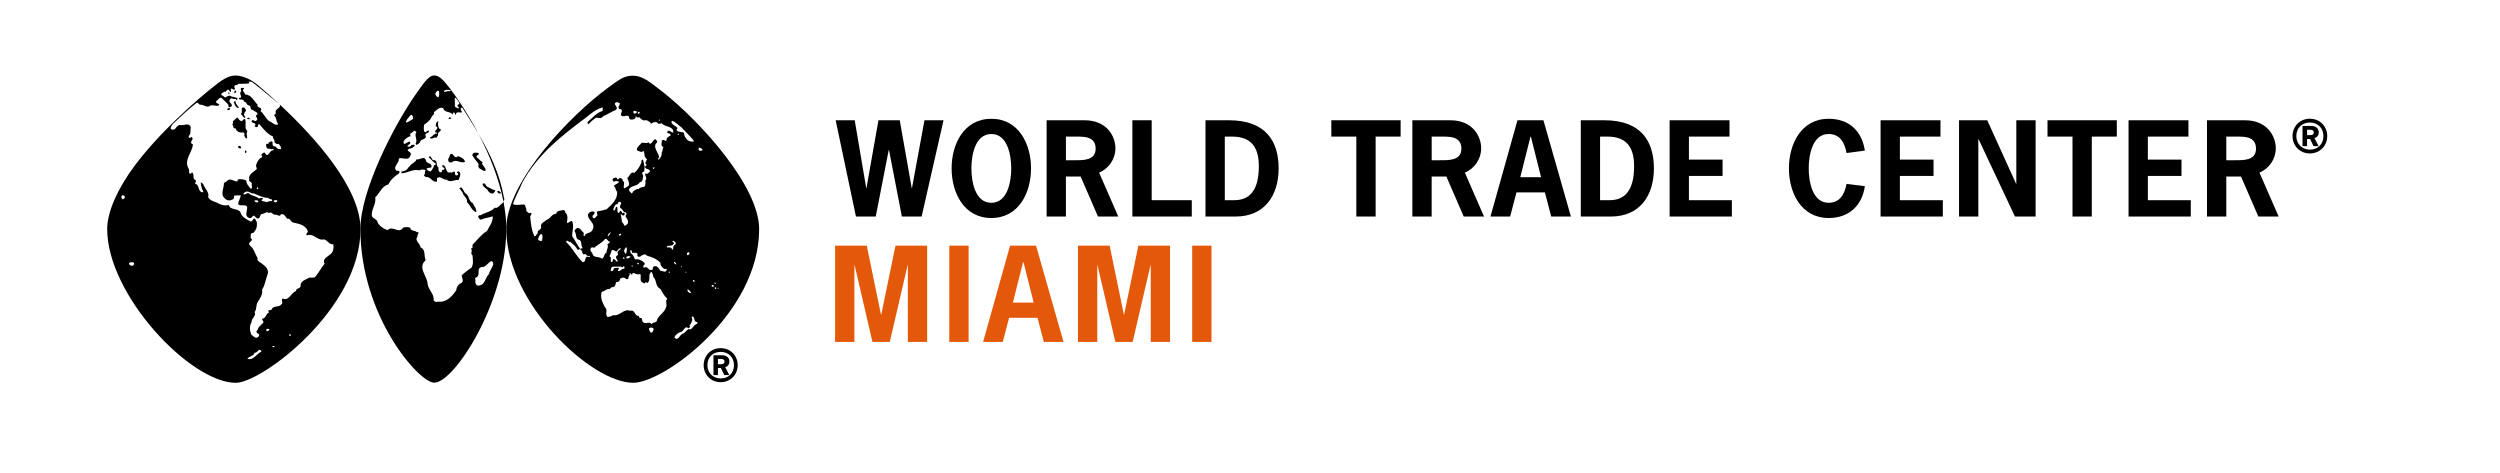 <?xml version="1.0" encoding="UTF-8"?>
<svg id="Layer_2" data-name="Layer 2" xmlns="http://www.w3.org/2000/svg" viewBox="0 0 2121.48 401.73">
  <defs>
    <style>
      .cls-1, .cls-2 {
        stroke-width: 0px;
      }

      .cls-2 {
        fill: #e4580a;
      }
    </style>
  </defs>
  <g>
    <path class="cls-1" d="M782.11,183.74h-16.8l-10.92-56.49h-.21l-11.03,56.49h-16.8l-17.22-81.69h16.17l9.76,57.54h.21l10.18-57.54h18.06l10.18,57.54h.21l10.6-57.54h16.17l-18.58,81.69Z"/>
    <path class="cls-1" d="M874.93,142.9c0,20.58-10.39,42.1-33.7,42.1s-33.7-21.52-33.7-42.1,10.39-42.1,33.7-42.1,33.7,21.52,33.7,42.1ZM824.33,142.9c0,10.5,2.83,29.19,16.9,29.19s16.9-18.69,16.9-29.19-2.83-29.19-16.9-29.19-16.9,18.69-16.9,29.19Z"/>
    <path class="cls-1" d="M920.4,102.06c18.79,0,26.14,13.44,26.14,23.83,0,8.92-5.57,17.22-13.86,20.58l16.27,37.27h-17.22l-14.7-33.91h-12.5v33.91h-16.38v-81.69h32.23ZM911.68,135.97c7.14,0,18.06.42,18.06-9.76,0-11.23-11.02-10.29-19.11-10.29h-6.09v20.05h7.14Z"/>
    <path class="cls-1" d="M977.31,169.88h34.02v13.86h-50.4v-81.69h16.38v67.83Z"/>
    <path class="cls-1" d="M1042.93,102.06c31.08,0,42.1,17.64,42.1,40.84s-12.08,40.84-36.43,40.84h-25.62v-81.69h19.95ZM1047.34,169.88c13.02,0,20.89-8.19,20.89-28.87,0-17.11-7.35-25.09-22.68-25.09h-6.2v53.97h7.98Z"/>
    <path class="cls-1" d="M1188.56,115.91h-21.21v67.83h-16.38v-67.83h-21.21v-13.86h58.8v13.86Z"/>
    <path class="cls-1" d="M1230.77,102.06c18.79,0,26.14,13.44,26.14,23.83,0,8.92-5.57,17.22-13.86,20.58l16.27,37.27h-17.22l-14.7-33.91h-12.5v33.91h-16.38v-81.69h32.23ZM1222.06,135.97c7.14,0,18.06.42,18.06-9.76,0-11.23-11.02-10.29-19.11-10.29h-6.09v20.05h7.14Z"/>
    <path class="cls-1" d="M1333.04,183.74h-16.69l-5.35-20.47h-24.15l-5.35,20.47h-16.69l22.89-81.69h22.05l23.31,81.69ZM1299.13,116.12h-.42l-8.61,34.23h17.64l-8.61-34.23Z"/>
    <path class="cls-1" d="M1361.39,102.06c31.08,0,42.1,17.64,42.1,40.84s-12.08,40.84-36.43,40.84h-25.62v-81.69h19.95ZM1365.8,169.88c13.02,0,20.89-8.19,20.89-28.87,0-17.11-7.35-25.09-22.68-25.09h-6.2v53.97h7.98Z"/>
    <path class="cls-1" d="M1467.65,115.91h-34.44v19.53h28.56v13.86h-28.56v20.58h36.43v13.86h-52.81v-81.69h50.82v13.86Z"/>
    <path class="cls-1" d="M1582.52,158.02c-2.52,16.8-13.75,26.98-30.76,26.98-23.31,0-33.7-21.52-33.7-42.1s10.39-42.1,33.7-42.1c16.8,0,28.03,9.66,30.76,26.98l-15.54,2.1c-1.57-8.5-5.35-16.17-15.22-16.17-14.07,0-16.9,18.69-16.9,29.19s2.83,29.19,16.9,29.19c9.76,0,13.65-7.67,15.22-16.06l15.54,1.99Z"/>
    <path class="cls-1" d="M1646.67,115.91h-34.44v19.53h28.56v13.86h-28.56v20.58h36.43v13.86h-52.81v-81.69h50.82v13.86Z"/>
    <path class="cls-1" d="M1686.36,102.06l24.46,53.86h.21v-53.86h16.38v81.69h-17.53l-30.87-65.62h-.21v65.62h-16.38v-81.69h23.94Z"/>
    <path class="cls-1" d="M1796.3,115.91h-21.21v67.83h-16.38v-67.83h-21.21v-13.86h58.8v13.86Z"/>
    <path class="cls-1" d="M1857.09,115.91h-34.44v19.53h28.56v13.86h-28.56v20.58h36.43v13.86h-52.81v-81.69h50.82v13.86Z"/>
    <path class="cls-1" d="M1905.08,102.06c18.79,0,26.14,13.44,26.14,23.83,0,8.92-5.57,17.22-13.86,20.58l16.27,37.27h-17.22l-14.7-33.91h-12.5v33.91h-16.38v-81.69h32.23ZM1896.36,135.97c7.14,0,18.06.42,18.06-9.76,0-11.23-11.02-10.29-19.11-10.29h-6.09v20.05h7.14Z"/>
    <path class="cls-1" d="M1945.41,115.48c0-8.15,6.13-14.73,14.73-14.73s14.73,6.57,14.73,14.73-6.17,14.73-14.73,14.73-14.73-6.57-14.73-14.73ZM1971.64,115.48c0-7.05-4.96-11.5-11.5-11.5s-11.5,4.44-11.5,11.5,5.29,11.5,11.5,11.5c6.54,0,11.5-4.44,11.5-11.5ZM1961.24,106.88c4.44,0,6.43,2.46,6.43,5.51,0,2.39-1.36,4.15-3.6,4.85l3.49,6.79h-4.33l-2.9-6.1h-2.57v6.1h-3.86v-17.15h7.35ZM1959.3,114.7c1.62,0,4.15.07,4.15-2.24,0-2.53-2.53-2.35-4.37-2.35h-1.32v4.59h1.54Z"/>
  </g>
  <g>
    <path class="cls-2" d="M759.89,208.48h26.88v81.69h-16.38v-65.1h-.21l-15.12,65.1h-14.7l-15.12-65.1h-.21v65.1h-16.38v-81.69h26.88l12.08,58.59h.21l12.07-58.59Z"/>
    <path class="cls-2" d="M805.57,290.16v-81.69h16.38v81.69h-16.38Z"/>
    <path class="cls-2" d="M902.48,290.16h-16.69l-5.35-20.47h-24.15l-5.35,20.47h-16.69l22.89-81.69h22.05l23.31,81.69ZM868.56,222.55h-.42l-8.61,34.23h17.64l-8.61-34.23Z"/>
    <path class="cls-2" d="M966,208.48h26.88v81.69h-16.38v-65.1h-.21l-15.12,65.1h-14.7l-15.12-65.1h-.21v65.1h-16.38v-81.69h26.88l12.07,58.59h.21l12.07-58.59Z"/>
    <path class="cls-2" d="M1011.68,290.16v-81.69h16.38v81.69h-16.38Z"/>
  </g>
  <g>
    <path class="cls-1" d="M597.12,309.88c0-8,6.02-14.45,14.44-14.45s14.45,6.45,14.45,14.45-6.05,14.44-14.45,14.44-14.44-6.45-14.44-14.44ZM622.84,309.88c0-6.92-4.86-11.27-11.27-11.27s-11.27,4.36-11.27,11.27,5.19,11.27,11.27,11.27c6.41,0,11.27-4.36,11.27-11.27ZM612.65,301.45c4.36,0,6.3,2.41,6.3,5.4,0,2.34-1.33,4.07-3.53,4.76l3.42,6.66h-4.25l-2.85-5.98h-2.52v5.98h-3.78v-16.82h7.2ZM610.74,309.12c1.58,0,4.07.07,4.07-2.2,0-2.49-2.49-2.31-4.29-2.31h-1.29v4.5h1.51Z"/>
    <g>
      <path class="cls-1" d="M207.84,127.87v1.32c.26.27.4.79.92.67.53-.54.26-1.33.26-1.99h-1.19Z"/>
      <path class="cls-1" d="M212.44,101.31l-1.42-1.62c-3.37,1.58.11,1.23,1.42,1.62Z"/>
      <path class="cls-1" d="M202.43,123.76l-.41,1.33c.67.67,1.73,1.32,2.65.53v-.26c0-1.06-1.19-1.73-2.24-1.59Z"/>
      <path class="cls-1" d="M208.1,99.96c.13-.65-.13-1.19-.66-1.6-1.33-2.11,1.19-3.3,1.32-5.03l-1.32-1.98c-4.38-1.19-.66,3.83-3.17,5.42,1.46.66,2.11,3.56,3.83,3.18Z"/>
      <path class="cls-1" d="M237.38,88.71c1.48,3.42-4.91,3.48-3.22,7.41-.53.78-1.71,1.19-1.33,2.23,2.13,1.73,1.33,4.5,2.92,6.36v.92c-2.65,1.18-4.38-1.85-6.75-2.51-3.17-1.59-4.9-6.63-7.94-8.87,2.64-3.69-3.44-2.13-2.51-5.43-2.9-2.77-5.16-8.6-10.45-8.6-.26-1.57-3.44-3.43-.93-5.02-.39-.79-1.19-.66-1.98-.66-2.13.66.4,2.37-.92,3.43-1.85,1.99,2.78,5.04-1.59,5.16,0,2.52,4.1,0,4.49,3.19,2.25-.13,1.85,3.03,4.12,3.17,2.23.4.51,4.11,3.43,3.83,1.19,1.59,3.83,1.33,3.83,3.72-3.7,1.59,1.98,3.57-1.19,5.42-1.06,1.19-3.56-2.25-3.84.67.67,1.85,5.04,1.06,2.52,3.84.54.64,1.32,1.05,2.25.92,1.06-.65.26-2.9,1.85-2.51,3.31,3.96,6.73,8.46,11.51,10.45-.4,1.85,1.85,2.63,1.19,4.76.93,1.06,1.99,1.99,3.57,1.58,1.19.93,2.13,2.51,2.13,4.1-3.71,1.46-3.32-2.51-6.62-2.25-.79-.92-.66-2.37-.66-3.7-1.19-1.05-2.39.26-3.45.92v.93c-.79.14-1.46-.78-1.98.27-.14,1.58.15,3.57,1.98,3.83,1.46-.4,2.12.92,3.84,0,.26.4.8.8.54,1.32-3.72-.92-4.38,7.83-7.55,1.86-1.32,0-2.39.92-2.9,1.98l.92,1.86c-2.78.92-4.5,4.09-5.3,6.6-.39,1.47.67,2.25.54,3.57-2.51,2.37-7.53,4.76-6.35,8.6-1.18,2.52,3.04,1.85,1.98,4.78.41,1.19.67,3.16-.65,3.43-1.72-2.12-3.72-3.83-3.84-7.01-1.98-1.19-5.15-1.58-7.27-.93l-.26,1.59c-3.17.4-6.21-3.55-8.99-.26-.67.79-1.85.79-2.52,1.85.13,4.23-3.44,9.64.93,12.95,1.32,1.6,3.43,1.99,5.15,1.33.94-.26,2.12-.79,2.51-1.85v-1.98l5.7-.26c-.27,2.63-1.99,4.9-2.26,7.53,1.99,2.24,5.96-.4,7.67,2.24.4,3.18-2.51,7.68,1.33,9.27,3.03,1.98,3.17-4.1,5.69-.67.65.81,1.45,1.46,2.51,1.33,2.12-.93.93-3.44,3.18-3.85,1.98,0,4.1-2.77,5.69-.65,1.85-1.85,3.3,1.2,5.17,1.33,1.83-.68,4.35,2.51,5.01-.4,3.17-.65,3.84,1.97,5.43,3.84,2.38-.92,2.91,2.65,5.01,3.17,4.38,1.06,10.47,1.72,12.44,7.28.41,1.44-2.37,2.38-.65,3.57,6.08-1.99,8.86,4.89,14.28,3.43,3.05.41,4.51,4.77,7.94,4.1.67,2.39.26,5.18-.93,7.02-2.1,3.17-8.86,4.63-6.34,9.53-2.91,3.44-4.76,7.26-7.67,10.85-1.31,1.71-3.97.39-5.7,1.18-2.64,1.58-7.53,2.66-6.99,7.02-.4,2.51-3.98,1.32-3.83,4.1-4.51,1.59-5.96,8.85-11.38,6.35-1.85,1.59,1.06,3.84-1.33,5.17-2.13,2.77-6.74.4-8.2,4.35-.67.93-3.17-.53-2.52,1.59l.65.65c-3.03.95-2.63,5.31-6.07,5.43-.27,1.47,1.84,2.25.92,3.43-1.72,1.99-4.24,3.32-4.76,6.1-.4.54-1.19,1.06-.92,1.85.66,1.33,2.51,1.2,2.25,2.93-2.12,3.82-4.63.78-6.75-.94-1.33-3.42-1.59-7.66.39-10.57-.51-2.66,4.24-5.42,2.52-8.48,1.99-2.51.93-5.56,2.51-8.34,1.85-3.02,4.5-6.34,3.84-10.7,2.51-3.84,2.91-8.35,4.48-12.43,1.74-4.64-1.44-7.02-4.48-9.54-1.47-1.2-4.63-2.1-3.84-4.76-2.26-3.7-3.03-8.06-6.61-10.83-2.52-3.2,4.35-3.46.66-6.36.4-1.46-.66-4.36,2.12-4.1,3.04-2.78,3.57-5.82,3.17-9.53-1.19-.78-.67-2.77-2.51-2.77-.93.79-1.19,2.77-2.79,2.51-3.31-1.72-7.8-3.98-8.6-7.95-2.64-3.56-8.33-1.31-9.92-6.07-3.17,1.19-7.54-.4-10.71-2.25-2.52-.79-5.31-1.72-6.75-4.37,1.19-3.96-2.79-7.28-4.1-10.84-.66-.53-1.19-1.72-2.24-1.59.26,2.38.78,5.42,2.24,7.68-.4.25-.66.79-1.19.65-3.85-1.45-1.72-6.08-5.83-7.41.14-.92,1.07-1.59.68-2.77-3.58-1.33-.68-4.63-3.18-6.74l-1.57,1.31c-1.85-.79-.41-2.9-1.2-4.1-4.76-7.8,2.92-13.76,3.45-21.03-2.66-.79-1.34-2.91-.27-4.37.27-.92-.54-1.32-1.07-1.98l-1.18,1.06c-2.38-.81-.26-2.65.27-3.58l.39-5.69c-1.59-4.5-6.23-.79-8.99-1.85-2.12.13-3.18,1.85-4.37,3.44-1.06.54-1.99.66-3.18.26-1.32-1.33.54-3.05,1.19-4.36,6.48-6.22,13.35-12.71,20.37-18.13,1.33-.54,1.72,1.46,2.92,1.57,3.17-.26,5.95,3.31,8.85.67,2.65-.78,6.62,1.73,7.53-.92-.92-.78-3.82-1.06-2.49-2.91,1.45-1.06,2.77-3.7,4.75-2.23,1.72,2.1,3.84,3.29,5.43,5.67,0,.8-.13,1.59.65,1.99.81-.12,1.99-.52,2.26-1.59,0-2.12-3.31-2.65-1.59-5.16,1.44-2.37,2.79.68,4.76-.53.53.13.13,1.06.92.93l.94-.93c-1.72-1.99-4.76-1.06-6.62-2.65-1.72-.13-2.77,1.06-4.23,1.59-.68-.78-1.99-1.72-3.17-2.12-.28-1.85,1.72-1.96,2.64-2.9,1.99.94,1.6-2.26,3.44-1.58l1.59,1.84c1.72-.78-.8-2.37.92-2.77,1.2,0,2.24,1.85,3.17.26-.93-1.19-1.19-2.89.67-3.43.92.13,1.71-.26,2.25-.92,3.84-.15,5.94.12,9.12-.4l-.52-1.6,2.78.4c7.7,5.77,15.15,12.52,22.82,18.48-6.66-6.18-12.87-11.61-18.07-16-8.02-6.79-16.09-7.94-18.51-7.94-2.91,0-7.49.68-15.04,6.46-18.86,14.38-50.68,42.95-71.28,70.76-13.93,18.82-22.81,38.51-22.81,53.09,0,55.99,70.68,130.47,109.14,130.47,21.9,0,105.82-62.59,105.82-130.47,0-34.95-38.62-77.82-68.48-105.66ZM218.29,158.95c.39-.13.67.4.92.66.13.54-.39.67-.66.94-.92,0-.66-1.19-.26-1.6ZM216.97,171.65c-.26-.53-1.19-.79-.93-1.58.78,0,3.17-.54,3.17,1.06-.39.93-1.45.39-2.24.53ZM226.49,171.65c-1.45-.79-3.32-.53-4.76-1.58l1.58-1.6c-1.19-1.58-2.92.67-4.36-.53-2.38-1.84-5.56-1.58-7.67-3.82-1.61-.94-2.65,1.17-4.51.9-.52-1.05.78-1.57,1.58-2.24,3.05-1.05,4.36,1.86,7.02,1.34,3.96,1.58,7.78,3.82,12.42,3.82.65,1.59,3.45.28,3.18,2.52-1.45.53-3.3,0-4.5,1.19ZM234.43,171.65c-.92.27-1.59-.14-2.24-.92.39-1.06,2.51-1.33,3.17-.27,0,.53-.54.79-.93,1.19ZM104.26,169.14c-1.19-.39-1.58-2.11-.93-3.17.93-.67,1.85,0,2.52.67.53,1.31-.78,2.12-1.59,2.51ZM112.59,225.62c-1.19-.27-2.78-.4-3.17-1.85.53-1.47,2.78-1.47,4.1-.92.81,1.05-.14,2.11-.92,2.76ZM221.74,298.39c-4.23,1.98-6.75,7.79-11.78,6.08,1.46-2.52,5.29-1.87,6.08-5.17,2.64.53,3.03-4.23,5.7-1.58v.67ZM226.49,280.92c-.8-.27-.8-1.58,0-1.85.79.15,1.85-.4,2.25.54-.66.53-1.05,1.86-2.25,1.32ZM232.19,294.55h-.93v-.93h1.58c.13.53,0,1.06-.65.93ZM246.46,285.03c-.51.26-.78-.26-1.18-.67-.13-.92,1.18-.66,1.58-.26,0,.26,0,.79-.4.93Z"/>
      <path class="cls-1" d="M197.65,102.86c-.12,1.06.4,2.38-.64,3.17,1.85.28.12,3.71,2.9,2.78.53,2.91,3.84,4.1,6.36,3.56,1.18.16,1.58,1.87.91,2.8.8.78.93,2.65,2.51,2.24.27-2.11-1.05-3.84.27-6.08-3.17-2.79-.4-6.89-2.12-10.45-1.2,0-1.72,1.33-2.65,1.98-1.71-.26-2.77-1.72-3.44-3.17-1.85.52-2.39,2.11-4.11,3.17Z"/>
      <path class="cls-1" d="M202.68,91.75c-.67-2.25-3.44-3.96-2.78-6.35l-1.58,1.2c.92,2.12,1.45,4.9,4.36,5.15Z"/>
      <path class="cls-1" d="M194.75,79.58v-.92h-1.2c-.4.92.67,1.04,1.2.92Z"/>
      <path class="cls-1" d="M199.51,76.8l-1.19,1.86h1.85c.64-.54.26-1.86-.67-1.86Z"/>
      <path class="cls-1" d="M193.82,91.75c-.27.39-1.32.39-.92,1.19.52,1.19,1.85.14,2.51-.26-.27-.92-.66-1.18-1.59-.92Z"/>
      <path class="cls-1" d="M384.05,130.9c-2.64-1.58-2.24,2.25-3.44,3.45-.66,1.19-.26,3.03.93,3.43.78,0,1.71.26,2.25-.26,3.56-2.92,7.26,1.71,10.85-.28-.8-2.76-3.7-4.1-6.09-4.75-1.85,2.37-3.31-.28-4.49-1.6Z"/>
      <path class="cls-1" d="M429.63,192.5c-.13-7.06-.98-14.27-2.41-21.5-.28.51-.6.99-.85,1.45-2.25,1.19-3.56,4.76-6.73,3.82-2.52,3.45-7.95,3.97-11.78,6.36-.8-.27-1.46.27-2.12.66,0,1.33.92,2.5,2.12,3.17,3.17-1.44,7.01-1.71,10.17-2.9.54,4.62-2.77,8.47-4.75,12.42-4.76,2.93-8.19,7.56-12.03,11.4-.53.92-.27,2.09-.27,3.17-.65-.26-.92.27-1.32.67,1.85,1.58-1.06,3.96,1.32,5.42.12,3.31,1.19,7.53-1.05,10.72-2.79,1.72-5.83,4.09-8.2,6.35.24,1.97,1.99,4.62,0,6.34-2.65.93-4.24,3.18-4.51,6.08-3.56,5.56-8.74,10.98-15.87,9.79-1.33,1.06-2.78-.4-3.44-1.2.92-4.88-4.38-8.72-5.04-13.74-.26-6.88-8.86-13.9-1.59-20.24-1.97-3.84.41-8.72-4.5-10.85.16-3.04-5.42-5.69-2.5-9.12-.67-1.59,2.78-3.98-.67-3.83-1.32-1.61-5.15-.66-5.43-3.58-1.57-.92-4.23-.66-5.94-.27-3.97,5.96-8.99-2.25-13.37,2.24-3.56-1.31-8.06-4.1-8.85-7.92-1.6-2.12-4.9-2.38-4.5-5.43-.13-4.9,3.83-8.87,2.9-14.55,3.98-3.58,5.56-9.65,11.12-10.85,1.71-3.83,5.29-7.01,8.85-9.26-.12-.53,1.07-.79.67-1.6-.67-1.19-1.85-.92-2.9-.92-2.92-3.97,2.9-6.2,2.23-10.19,2.79-1.71,8.22,2.64,9.79-2.51,2.39-3.58-5.02-3.72-.92-5.95,1.98.13,3.69-1.32,4.76-2.65-.52-1.2-1.85-.41-2.91-.54-.39,1.46-2.11,2-3.43,1.19.12-1.58,3.31-1.47,2.24-3.84-1.98-.79-5.95,4.76-5.42-.53,1.44-1.98,3.57-3.83,6.08-4.23-2.11-2.91,2.25-2.79,2.78-4.76.79.27,1.72.79,1.99,1.57-2.25,2.39,1.46,6.62-.66,9.27.13.52.26.93.66,1.32,1.19-.53,2.51-1.19,3.18-2.65.78-2.92,6.6-1.59,4.34-5.96.4-1.99,3.99-1.19,2.93-3.56-1.57-.4-2.39,2.77-3.85.66-.51-1.99-.39-3.58,0-5.69,2.53-1.73,5.3-3.71,6.35-6.61.67-1.33,2.65-2,1.85-3.85,2.23-1.71,4.38-4.76,7.95-3.57.91,4.24,5.81,2.37,7.93,5.42.54-.52.26-2.24,1.58-1.58.41.67.53,1.46,1.32,1.99-.26-5.16,7.68.92,4.1-4.5-.12-.8.13-2.11,1.33-1.58,4.66,7.31,9.27,14.56,13.57,21.91-8.08-15.46-16.79-28.74-23.69-37.77-6.04-7.89-9.57-11.59-13.76-11.6-4.27-.02-7.75,4.7-15.18,15.25-19.15,27.23-47.46,82.55-47.46,115.09,0,73.78,49.61,130.37,62.64,130.37,16.84,0,60.2-66.62,61.13-128.37-.02-.67-.07-1.35-.07-2.02,0-.61.05-1.24.08-1.86ZM386.33,83.04c.3-.21.7.32,1.54,1.39s2.06,2.72,1.93,3.6c-.13.89-1.07.32-1.39.89-.32.57-.32,1.26.25,1.58.57.32,1.08,1.08.57,1.39-.51.32-2.34-.82-2.91-1.14-.57-.32-.19-2.53-.32-3.67-.13-1.14-.32-3.6.32-4.05ZM379.05,76.21c1.64-.13,3.48.25,3.54.79s-1.86.28-2.95.41-2.61.95-2.93.38c-.26-.47.7-1.45,2.34-1.58ZM371.72,76.97c.88,0,1.01,1.08,1.01,2.81s-.69,2.88-1.01,2.81c-.93-.19-2.16-1.9-2.31-2.78s1.43-2.85,2.31-2.85ZM348.13,98.03c1.35-1.52,2.13.62,2.3,1.4.17.78.61,1.37-1.08,2.22-1.69.84-4.68,3.17-4.84,1.95-.16-1.22,2.27-4.05,3.62-5.56ZM414.75,232.78c-3.26,3.16-3.08,10.04-9.71,9.5-2.57-1.43-1.12-3.81-1.94-6.34,6.47-2.24-.8-8.98,7.11-9.51,3.07-.13,7.28-9.01,8.4-2.27-.8,3.04-3.06,5.56-3.86,8.62Z"/>
      <path class="cls-1" d="M383.12,100.35c-.27-.92-1.46-.26-1.85-.92l-.67,1.32c.93.8,1.71-.26,2.51-.4Z"/>
      <path class="cls-1" d="M391.46,159.08c-.67,0-1.19.12-1.59.67l2.77,3.82c.54,2.92,4.5,4.76,3.58,7.94,3.04,2.65,3.84,7.15,7.95,8.6.39-3.17-1.99-5.15-2.91-7.67-4.11-1.85-2.65-6.74-6.62-8.6-1.2-1.59-1.59-3.44-3.17-4.76Z"/>
      <path class="cls-1" d="M365,117.15c1.99,1.45,3.05-1.19,5.17-.26.81-.65,1.06-1.46,1.59-2.26-.93-2.91,2.9-2.63,2.24-5.02h-.67c-1.85-1.33-1.85-4.89-1.32-6.75-1.99.4-2.12,2.52-2.25,4.23,3.83,1.72-1.59,3.31-.26,5.29h.9c.42.28.42.67.42,1.07-2.39-.67-3.84,2.79-6.08,3.17.13.13.39.26.26.53Z"/>
      <path class="cls-1" d="M409.84,155.65c-1.31,1.99,2.39,3.96,3.85,5.42.67,1.87,2.52,3.31,4.76,3.19.53-.93,1.84-1.47,1.84-2.65-2.5-.65-4.61-2.26-7-3.19-1.06-.92-1.47-3.3-3.45-2.76Z"/>
      <path class="cls-1" d="M390.4,146.78c-.12-.95-1.32-1.85-2.11-1.06-1.46,1.33,1.05.93.52,2.26-.26.53-.79.53-1.19.92-1.99,0-1.57-2.12-1.57-3.18-.81.27-1.87-.38-2.26.68-.54,0-1.32.26-1.59-.27-4.23,1.85-2.9-5.42-6.35-6.08-1.85,1.18.91,1.99,1.33,2.9.13.53-.42.81-.67,1.2-2.39-.79-.54,2.77-2.92,1.98-1.97-.53-1.32-2.92-1.57-4.1-2.38-1.2-.26-5.15-3.17-6.09-2.65.53-2.26-2.79-4.1-3.44l-.93.92c2.11,1.84,3.96,4.36,6.35,5.69-.54.93-2.51.67-1.99,2.26-1.06,1.32-1.59,3.83-3.17,4.1-1.31-.12-2.51-1.07-3.18-2.26,1.2-.92,3.18-.8,4.24-1.18.92-3.43-2.65-3.04-4.24-4.78-1.58-6.2-4.87-1.44-8.46-1.99-.81,2.92-4.49,3.19-5.82,6.11-.79.26-.92.4-1.19,1.19-1.32,1.98-3.42,2.91-5.69,2.91v1.59c5.3-.14,9.92-3.96,15.22-2.52,1.85-.93,3.58-.93,5.42,0-1.45,1.19,0,2.52-1.33,3.84-.51,1.19.92,1.19,1.33,1.85,4.24-.67,5.43,4.89,9.54,3.83v-2.92c3.17-2.37,5.03,1.86,8.2,1.33,3.05,2.92,6.61-.26,10.18.27.39-2,1.85-3.57,1.19-5.96Z"/>
      <path class="cls-1" d="M406.01,138.84c.27.93-.66,3.18.93,4.1,1.71.66,3.17,2.78,5.15,1.85v-.65c-.4-2.38-2.51-3.58-3.18-5.7.13-.13.27-.4.54-.27v-.65c-2.12-.93-2.92-2.92-5.03-4.1-.54-1.86,2.11-1.59,1.86-3.17-.93-1.2-2.79-.4-4.11-.67-.4.53-1.84,1.32-1.19,2.52,1.58,2.51,2.9,4.36,5.03,6.74Z"/>
      <path class="cls-1" d="M424.39,164.26c.4.12.8-.41.68-.68-.55-.79-2.4-2.51-3.18-.92.39.92,1.46,1.72,2.51,1.6Z"/>
      <path class="cls-1" d="M562.3,77.96c-10.92-8.56-17.22-13.68-24.9-13.72-7.31-.05-10.88,2.43-21.42,10.19-32.03,23.57-84.73,78.2-86.34,118.08.01.62.04,1.25.04,1.87,0,.67-.03,1.34-.04,2,1.51,61.28,71.53,128.46,107.77,128.46,25.69,0,106.8-58.58,106.8-130.47,0-36.11-49.57-91.02-81.9-116.41ZM589.06,237.78c.57.35.38,1.39,0,1.45-.38.06-.76-.38-.95-.73-.19-.35-.19-1.42.95-.73ZM571.33,102.81c1.44.67,6.08,4.55,7.26,5.56,1.18,1.01,7.76,8.35,8.77,9.36,1.01,1.01,1.69,2.11,1.01,2.44-.67.34-3.71-.34-4.55-1.01-.84-.67-3.04-3.2-3.12-4.38-.08-1.18,0-2.19-1.1-2.53-1.1-.34-3.71-.38-4.47-.82-.76-.44-1.35-1.45-.76-1.79s.59-1.26-.34-1.94c-.93-.67-3.98-2.42-4.13-3.54-.15-1.16-.02-2.02,1.42-1.35ZM584.95,246.51c2.15,2.21,1.39,2.02.95,2.21-.44.19-1.87-.92-2.15-1.33-.46-.67-.95-3.1,1.2-.89ZM583.35,216.53c-.36-.06-.57-1.19-.36-1.58.33-.64,1.08-1.14,1.58-.88.51.25.67,1.2.3,1.64-.37.44-1.16.88-1.52.82ZM582.42,231.22c-.05.31-.57.26-.72,0-.15-.26,0-.53.36-.63s.36.63.36.63ZM578.6,226.5c-.05.31-.57.26-.72,0-.15-.26,0-.53.36-.63s.36.63.36.63ZM575.21,114.28c-.7-.2.08-.84.59-.84s.84,1.26-.59.84ZM559.87,101.46c.34.42-.08,1.01-.59,1.01-.53,0,.25-1.43.59-1.01ZM541.91,94.8c.59,0,.76.59,1.01.84.25.25-.67,1.1-1.35.84-.73-.27-.25-1.69.34-1.69ZM537.53,94.46c.34-.93,2.02-.08,2.53,0,.51.08.34,1.01,0,1.35-.34.34-1.43.67-1.43.67-.84,0-1.43-1.1-1.1-2.02ZM460.04,203.74c-.34,1.35-1.69.58-1.69.58-1.35-.41-2.02-.54-1.52-2.16.51-1.62,1.52-3.04,1.52-3.04,0,0,1.18-1.08,1.69,0s.34,3.27,0,4.62ZM500.12,218.21c-.93,0-1.57-1.05-2.52,0-1.58,1.19-.4,4.37-3.17,4.24-5.57-5.16-8.46-11.91-13.89-16.95-.12-2.9,2.11.27,3.45-.25,2.37,2.11,4.76,3.83,6.08,6.6.92.26,1.58-.13,2.12-.92-2.51-3.05-4.1-7.02-6.62-10.45-.12-4.64,1.72-8.36,0-12.71-1.7-.92-2.65,1.72-4.49,1.33.26-2.91,1.44-6.62-1.6-9,.4-.78-.39-1.33-.92-1.85-2.39.66-5.95-.13-6.61,3.18-3.72-.14-4.78,4.22-7.95,5.02-1.85,1.85-5.94,2.78-4.76,6.75-.4,2.11-3.71,1.99-2.9,4.76-1.2.65-1.2,2.52-2.79,2.52-2.65-5.29-2.92-10.2-3.57-16.15-.41-1.44,2.11-2.62.4-3.83-1.6,1.2-3.05-.93-3.83-1.59.53-1.98-.81-2.78-.93-4.77l-1.07-.65c-2.51,0-6.73,1.12-9.25-.33,1.85-5.95,5.69-12.51,7.93-18.2,13.29-24.56,34.62-40.57,52.85-54.3,4.77-3.71,9.2-7.86,15.15-9.46,1.06,1.05-.67,1.99.4,2.91-5.15,1.19-9.13,6.21-13.08,9.53-.15.78.4,1.33.64,1.85,2.12-2.13,4.1-3.98,6.75-5.69,2.24.26,4.37,1.18,5.94-1.2,3.71-1.47,6.89-3.83,10.46-5.17.79-.53,1.19-1.2,1.06-2.24-.4-1.32-3.18-3.31-.4-4.38,1.45-.51,1.97.8,3.17.94-.29,1.57-2.26,3.18-.68,4.76,5.58.27-1.58,5.42,3.2,6.08,1.57.53,3.82-1.47,5.14.53-.13,1.06.26,1.72.92,2.26,2.26.12,4.1.26,4.78-2.26v-.93c1.43.12-.41.81.65,1.33.66.4,1.99-.4,2.77.27.79,1.59,2.26,1.85,3.57,2.51,1.86-.92,3.57.4,5.03,1.33.4.39.4.92.93,1.33,1.6-.8,3.17-1.99,5.16-1.06.67,1.59,2.51,1.32,3.84.65,2.78,3.58,10.44,2.26,9.79,7.95-1.84.26-3.44-3.18-5.03-.67-.53,2.39,3.44.4,2.77,3.18-1.19.79-3.44,1.59-3.44,3.58l.26.26c-.4.53-.92.8-1.58.66-.67-1.46-1.85-.54-2.78-.26.54,1.85-1.46,4.36,1.58,5.7-1.18,1.19-.26,3.31-1.58,4.35.54,2.79-1.33,5.42-2.92,6.35v-1.58c.53.26.67-.4.92-.54-.78-4.23-6.21-9.12-1.85-12.69.27-1.18-.78-2.12-1.32-2.65-2.65,0-3.44,6.35-5.97,2.65-1.97,1.18-3.44.14-5.81.27-1.19,1.98-3.97,3.3-4.1,5.68.4,1.99,2.51,1.2,3.57,2.24.92.14,1.32-1.04,2.51-.66.4,1.99,0,5.16,2.52,6.75-.4,1.86-2.52,2.92-.27,4.76-.12.81-1.58,1.2-1.31,2.13.92,2.23,4.23.92,4.09,3.57-1.05,1.05-2.24,2.63-3.83,1.58-1.07,1.61,1.99,3.97,0,5.96-.14,1.99.54,4.51-1.2,5.42-1.58.53-3.7.26-4.49,1.99-1.72-.79-3.18,1.19-4.75,1.85-.27.67-.54,1.45-1.21,1.85-.92-.93-2.51-2.12-2.24-3.71,2.24-3.43,7.28-2.39,9.12-5.82,2.92-.53,2.38-3.58,2.92-5.68-.54-.81-1.46-1.87-.66-2.78,2.64-.54,1.06-3.32,1.98-4.78-1.19-1.84-.4-4.48-1.98-6.07-1.59.52-.4,2.23-1.19,3.18-1.32,3.03-3.06,6.08-5.82,8.18-3.31-1.57-3.58,3.05-5.94,4.24.65,2.12,2.36,4.11,1.18,6.63-1.06,1.05-2.51,1.57-3.71,2.25-1.45-1.74,1.45-5.17-1.33-6.36.4-1.58-1.71-3.04-3.17-1.98l-.93,1.06c-.52-1.06-1.31-2.51-2.51-1.59-1.32-.26-2.64,1.32-1.58,2.51.4.54.93.66,1.58.66.67-1.44,1.73,0,2.79-.39l.66.66c-1.06,1.71-3.17,1.85-4.49,3.44,1.97,1.19,1.46,3.44,2.9,4.76.8,6.2-4.49,11.1-8.86,14.95-2.51.53-4.76,1.58-7.27,1.58-2.25.92,0,2.37-.66,3.83-1.07.67-1.71,2.51-3.18,2.25-.65-.53-.92-1.19-.92-1.98.92-.93,1.85-1.73,1.85-3.18-.79-.92-2.51-.67-3.43-.27-.81.13-1.32,1.07-1.99,1.61-1.46,5.28,7.01,7.54,3.58,13.62-1.58,3.55-5.57,1.71-6.75,5.42-1.85-.54.13-2.12-.92-3.17-1.85-1.34-2.65-4.1-5.42-3.86-.67,1.06-2.67,1.61-1.87,3.19,1.72,2.12.14,6.61,4.1,7.01,2.25,1.99.66,4.5,2.51,6.61-.39.79-1.19.67-1.85.67-.92,1.31,1.59,1.18,1.19,2.5h.66c-.94,1.07.39,1.86.92,2.64.41-.64,1.06-.23,1.59-.38.92,1.05,2.25,2.25,3.56,1.33-.13.38.27,1.05-.38,1.18ZM546.81,222.98c-2.12-2.12-5.29-3.58-7.95-2.77-.92-2-1.71-4.51-3.82-5.44.64-.65-1.74-2.9,1.04-2.23l.28,1.99c1.85.12,5.42-.8,4.49,2.51,2.24,3.3,5.03-3.84,8.21,0,4.23,1.06,8.19,2.65,11.37,5.95-.27,2.25,1.59,3.98,3.17,5.17.8.12,1.84-.4,2.23.66-.78,3.17-3.43.92-5.41.92-1.19-1.31-1.85-3.3-3.69-3.85-1.07-.12-1.99,0-2.65.93-.15.93,0,2.77-1.59,2.24-2.39.41-3.31-3.83-5.96-1.85-.79-.4-.79-1.45-.39-1.98.78-.53,1.44-1.45.66-2.25ZM541.76,224.36c-.34.3-1.14-.71-1.01-1.04.13-.33.57-.46,1.01-.27.44.19.44.91,0,1.31ZM536.88,225.86c.1.49-.93.42-.93,0s.05-.73.47-.73.39.33.47.73ZM525.19,227.47c-.25-.38-2.28-.06-3.23,0s-1.39.65-1.39,1.21-.7,1.66-1.77,1.4c-1.08-.27-.13-2.21,0-2.79s1.33-1.17,1.83-1,4.49-.02,5.31-.08c.82-.06,1.39.38,1.83.51.44.13.76.05,1.01-.51.25-.56,1.14.07,1.2.51.06.44-.06,1.34-.57,1.34-.51,0-1.26.25-1.26.25-.7.44-1.77,1.2-2.4,1.64-.63.44-1.77-.25-1.33-.82.44-.57,1.01-1.26.76-1.64ZM518.25,218.49c-.33-.38-1.18-.95-.85-1.52.33-.57.9-1.97,1.22-2.98.32-1.01.38-2.54,2.34-1.59,1.96.96,1.77,1.4,2.72.51.95-.89,1.01-1.77,2.02-2.09,1.01-.32,1.39.25.95.63-.44.38-1.58,1.01-2.02,1.58-.44.57-.81.95-.47,1.64s.54,1.34,0,1.84c-.54.5-1.62.88-1.43,1.95.19,1.08,1.53,2.34,1.43,3.48-.07.76-1.43-.38-1.87-1.01s-1.58-1.64-2.02-.76c-.44.88-.25,2.12-1.14,2.26-.89.14-.95-1.88-.82-2.61.13-.73.28-.98-.05-1.36ZM516.02,200.41c-.7,0,0-1.5.57-2.14.57-.64,1.26-1.15,1.71-1.15s-.79.95-.9,1.64c-.11.7-1.38,1.64-1.38,1.64ZM526.83,176.76c.77.19,1.32,1.2,1.68,1.77.35.57.81,1.2,1.53,1.52s1.73.25,1.61,1.36c-.13,1.11-1.14,1.68-.85,2.25s1.04,1.39,1.68,2.72c.63,1.33.7,2.85,0,3.54-.7.7-1.39,1.52-2.09,1.64-.93.17-.9-1.58-1.87-2.34-.97-.76-1.04-2.28-.97-2.85.06-.57-.54-2.21-.49-2.72.05-.51-.66-1.52-.21-1.9.45-.38.58.76,1.21.95s1.26.19,1.58-.13.77-.95.42-1.45-1.14-.89-1.51-.38c-.36.51-.68.13-.74-.51-.06-.63-.89-1.26-1.39-1.26s-.51,1.39-1.45,1.64c-.95.25-1.01-1.45-1.01-2.02s.06-3.1-.51-3.16c-.57-.06-1.3,1.14-1.34,1.9-.05.76-.55,1.26-1.25,1.26s-.13-2.15.25-2.91c.38-.76,1.14-2.21,1.83-2.28.7-.06,1.39-.38,1.45-.89.06-.51.44-1.26,1.33-1.26s1.23.44,1.34,1.33c.11.88-.86,1.39-.91,2.28-.05.89-.07,1.71.7,1.9ZM526.83,199.46c-.06.25-1,.51-1,.51-.57,0-.82-.63-.38-1.07.44-.44.93-.76,1.38-.57s.06.89,0,1.14ZM528.99,219.54c-.38.09-.63-.6-.38-.92.25-.32,1.23-.32,1.41.44.16.71-.65.39-1.03.48ZM529.62,212.67c0-.7,1.26-2.85,1.77-2.85s.57,1.12.57,2.05-.38,3.2-1.01,3.39c-.63.19-1.33-1.9-1.33-2.59ZM532.85,217.35c.44-.06,2.21.06,2.21.51s-1.33.92-1.45,1.12c-.13.2-1.64.74-2.09,0-.46-.78.89-1.57,1.33-1.63ZM555.32,142.02c.51.67-1.18,1.52-1.18,1.52-.51-.67.67-2.19,1.18-1.52ZM502.76,215.05c-.92-1.2-2.12-2.25-1.59-4.1.53-1.47,2.25-1.07,3.18-.66,2.77-2.92,6.75-4.1,9.12-7.55,2.13-.54,1.99,2.24,3.85,2.24.53,1.58-1.46,1.33-1.85,2.51,1.19,2.39-.93,4.24-.67,6.63-2.51,1.32-1.58,3.96-3.83,5.42-2.39-2.24-7.67-.25-8.21-4.49ZM552.83,282.3c-1.09.34-2.02-2.53-2.09-3.22-.06-.7.44-1.04,1.71-1.06,1.26-.02,2.15.36,2.15,1.37s-.76,2.59-1.77,2.91ZM565.2,260.54c-.92,4.9-7.01,7.01-7.94,12.05-1.19,1.45-3.31.78-4.36,2.51-2.13-2.91-4.5.39-7.01-1.58-1.71-.92-.13-4.9-3.44-3.44.8-.67-.26-1.46-.66-1.98-3.44,0-2.78-5.57-7.01-4.38-5.82-2.11-8.73,4.9-14.55,3.72-1.46,1.19-3.17,1.33-4.76,1.58-2.51-2.92.92-5.97-2.25-8.47-1.99-3.97-4.23-8.46-2.51-13.09,2.51,0,4.1-2.78,6.87-2.24,1.19-2.66,3.3-.41,4.5-3.18.53-.92.14-2.79,1.59-2.79,1.33.4,2.12-1.19,2.51-1.98-.28-1.19,1.18-1.19,1.98-1.59,2.12-1.06,4.63,3.84,5.29-.53-.14-1.33,1.85-1.99.66-3.18.13-.25.4-.39.66-.39.28.65.54,1.72,1.6,1.32.4-.4.4-1.58,1.32-1.32,1.58.92,3.7,1.72,5.69.92,1.06,2.51-1.33,6.35,2.78,7.67.27.4.67.27,1.06.27.14-1.33,1.59-.92,2.12-.27,3.44-2.65-.13-7.53,3.58-9.52.79,1.32,1.33,2.9,1.57,4.5,3.05,2.91,1.46,8.07,5.97,10.06,1.59,2.9,3.31,6.07,5.82,8.33-2.12,1.98.13,4.64-1.06,7.01ZM567.5,231.27c-.19-.32,0-.65.44-.77.44-.12.44.77.44.77-.06.38-.7.32-.89,0ZM570.66,211.85c-.61.22-.38-1.2-1.26-1.58-.89-.38-2.42-.32-3.14-.32s-.47-1.26.29-1.26,3.04-.25,3.6-.44c.57-.19,1.51-1.14,1.71-1.58s-.44-1.2-.95-1.39-.31-1.08.41-.95c.73.13,1.99,1.26,2.12,1.71.13.44.06,1.14-.66,1.58s-1.36,1.39-1.45,2.21c-.1.82.03,1.77-.67,2.02ZM571.93,222.46c.65-.81,2.15,1.22,1.83,1.79-.32.57-2.28-1.23-1.83-1.79ZM589.01,276.42c-1.06,1.33-2.91,4.11-4.76,2.79-1.71,1.05-2.9,3.31-5.03,4.1-2.65.8-3.82,6.88-7.01,2.92.81-1.85,3.19-3.99,5.44-4.51,2.64-.12,3.44-6.07,6.34-3.17.65,0,1.06-.79,1.58-1.19.28-.52-.26-.93-.65-1.32,1.58-.8,1.86-2.91,2.51-4.38.26-1.06-.4-1.72-.54-2.64l.54-.54c2.77.67.92,5.04,4.23,4.78.93,1.71-1.85,1.97-2.65,3.16ZM593.85,127.94c-.51,0-1.27-1.3-1.01-1.94.22-.55.34-1.1,1.6-.42,1.26.67,1.85,1.43,1.69,1.85s-1.77.51-2.28.51ZM605.57,243.28c-.34.08-1.43,0-1.43,0-.59-.84-.25-1.52.67-1.52s1.1,1.43.76,1.52ZM606.24,240.41c-.08-.67,0-.67.51-.59.51.08,1.1.84.51,1.01-.59.17-1.01-.42-1.01-.42ZM606.86,245.22c-.19,0-.51-1.52,0-1.43.64.11,1.07.34.99.84-.08.51-.79.59-.99.59ZM609.19,245.22c-.51,0,.08-1.1.34-1.1s.17,1.1-.34,1.1Z"/>
      <path class="cls-1" d="M427.58,167.42c-3.5-19.8-11.76-37.17-21.63-54.02,9.08,17.39,17.34,37.55,21.28,57.6.62-1.1,1.07-2.3.35-3.58Z"/>
      <path class="cls-1" d="M237.33,88.58c-.24-.18-.47-.38-.71-.57.25.24.5.47.76.7-.02-.05-.03-.09-.05-.14Z"/>
    </g>
  </g>
</svg>